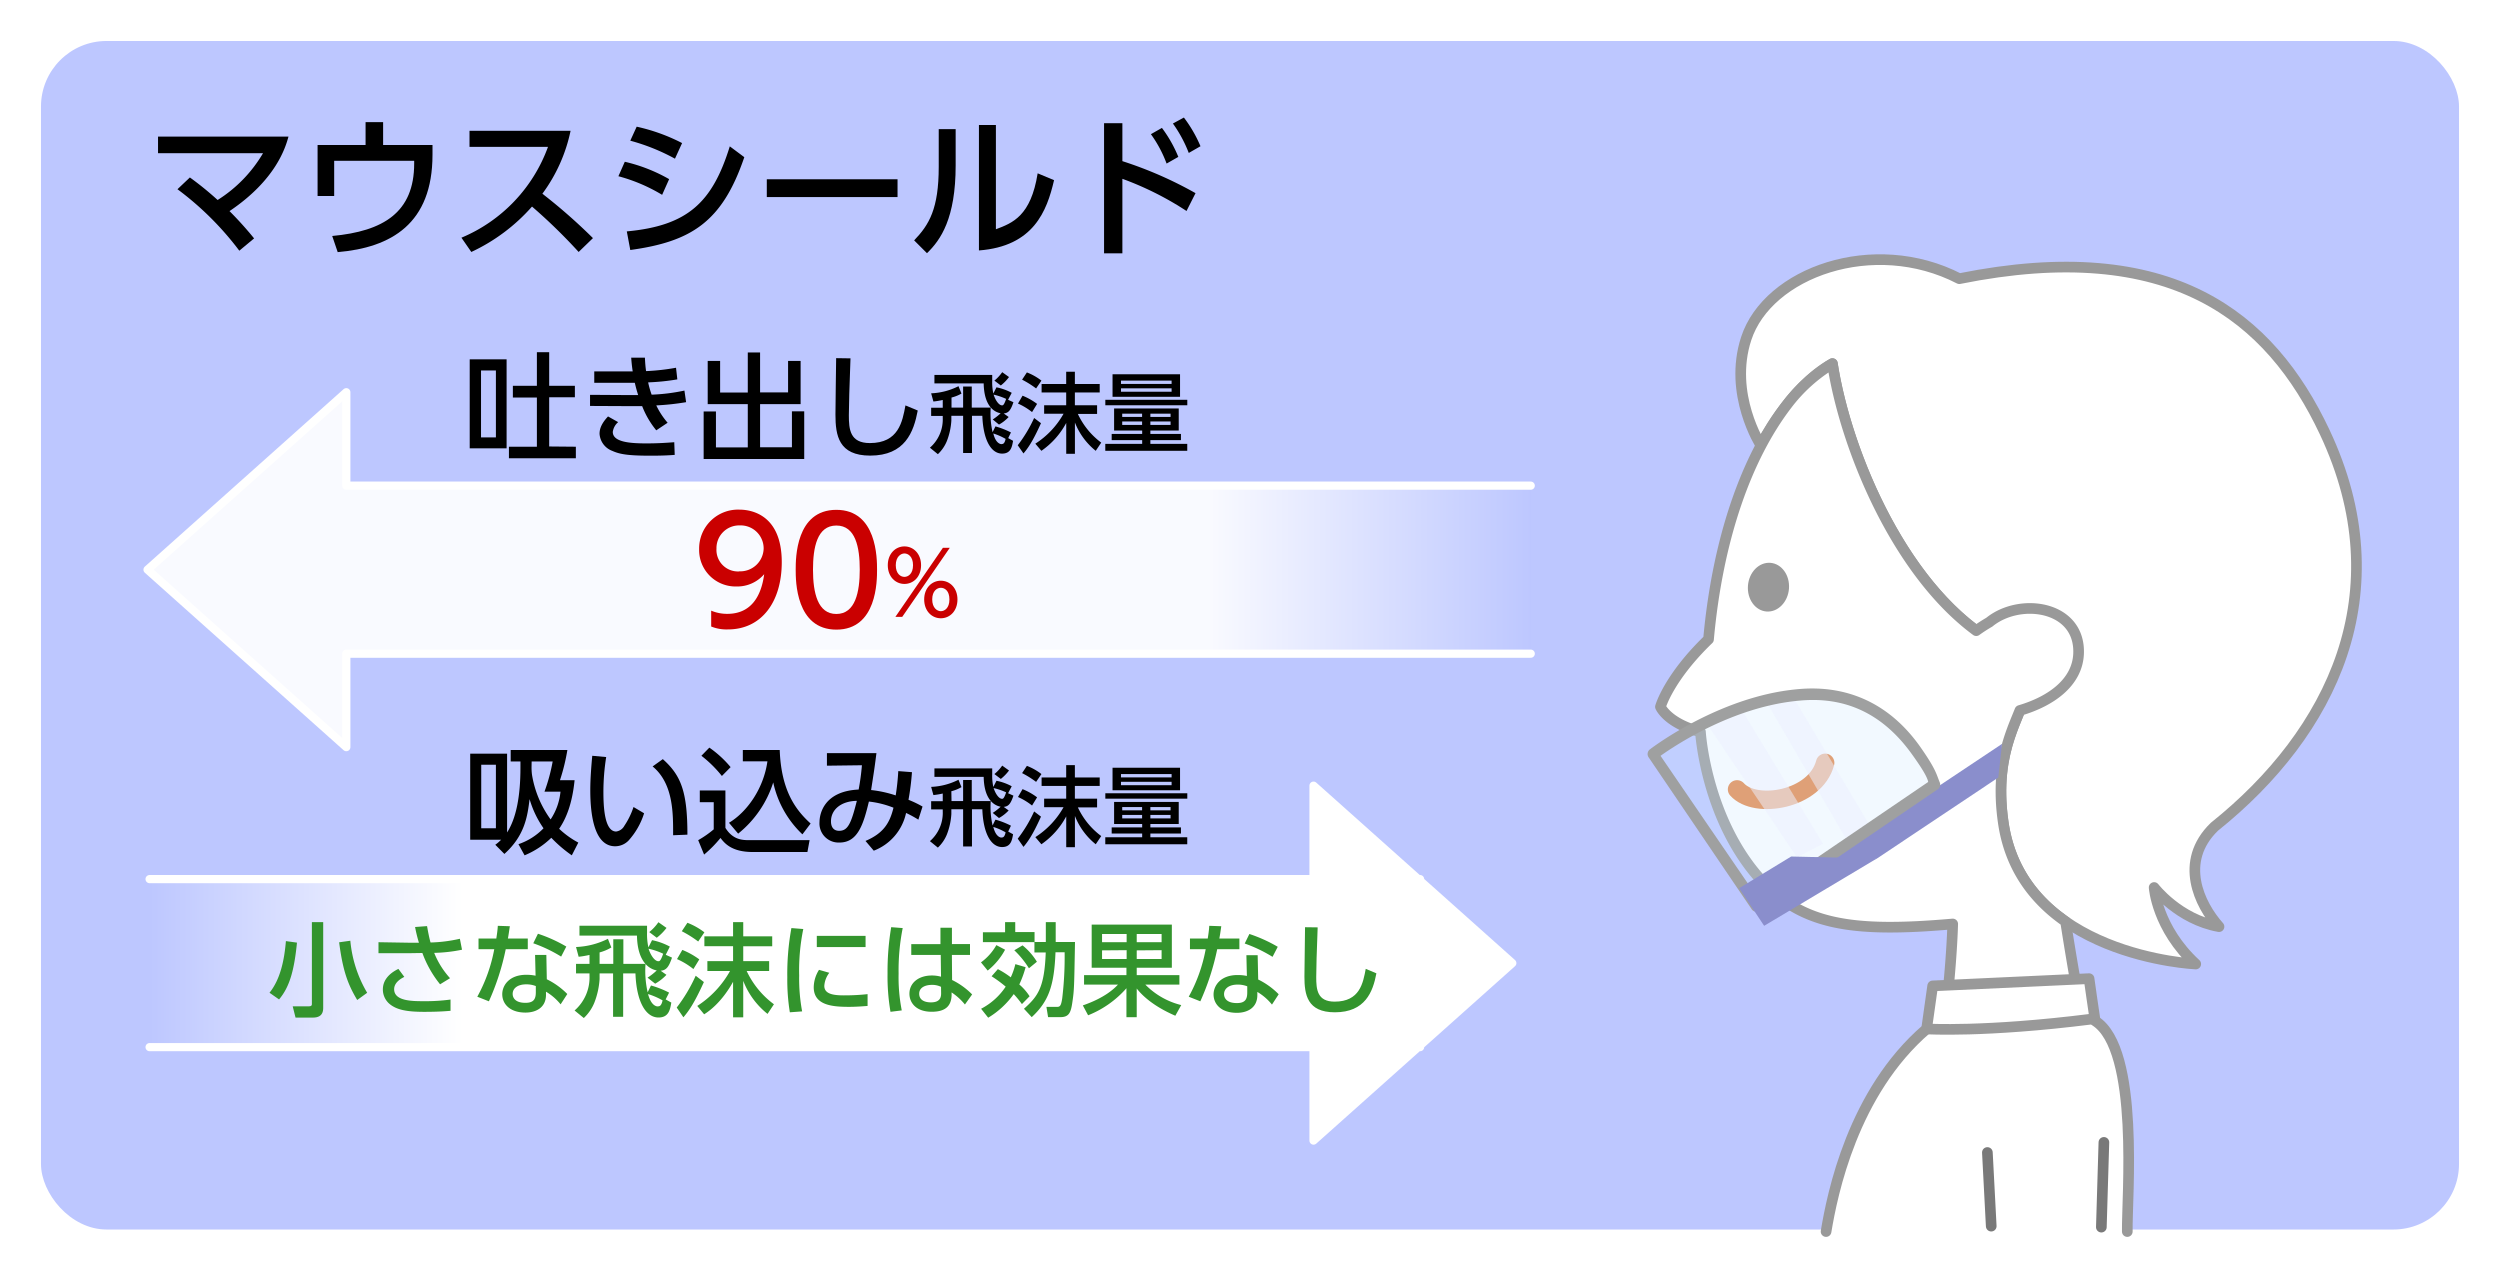 <svg id="レイヤー_1" data-name="レイヤー 1" xmlns="http://www.w3.org/2000/svg" xmlns:xlink="http://www.w3.org/1999/xlink" viewBox="0 0 610 310"><defs><style>.cls-1,.cls-3{fill:#fff;}.cls-2{fill:#bdc7ff;}.cls-3{stroke:#999;}.cls-10,.cls-15,.cls-3,.cls-9{stroke-linecap:round;stroke-linejoin:round;}.cls-10,.cls-3{stroke-width:2.6px;}.cls-4{fill:url(#名称未設定グラデーション_45);}.cls-5{opacity:0.9;fill:url(#名称未設定グラデーション_24);}.cls-6{fill:#33942d;}.cls-7{fill:#ca0000;}.cls-8{fill:#999;}.cls-10,.cls-15,.cls-9{fill:none;}.cls-9{stroke:#e58849;stroke-width:4.5px;}.cls-10{stroke:#797979;}.cls-11{fill:#cfebff;opacity:0.25;}.cls-12{fill:#8a8ecc;}.cls-13{fill:#edf0ff;opacity:0.52;}.cls-14{fill:#9fa0a0;stroke:#9fa0a0;stroke-miterlimit:10;}.cls-15{stroke:#fff;stroke-width:2px;}</style><linearGradient id="名称未設定グラデーション_45" x1="36.5" y1="235" x2="369" y2="235" gradientUnits="userSpaceOnUse"><stop offset="0" stop-color="#bdc7ff"/><stop offset="0.23" stop-color="#fff"/></linearGradient><linearGradient id="名称未設定グラデーション_24" x1="36" y1="139" x2="373.5" y2="139" gradientUnits="userSpaceOnUse"><stop offset="0.77" stop-color="#fff"/><stop offset="1" stop-color="#bdc7ff"/></linearGradient></defs><rect class="cls-1" width="610" height="310"/><rect class="cls-2" x="10" y="10" width="590" height="290" rx="16"/><path class="cls-3" d="M567.22,105.43C553.91,77.18,529.75,57.59,478.07,68c-20.93-10.8-46.75-1.49-52,14.62-4.43,13.59,3.56,26,3.56,26s6.84-13.92,17.46-19.91c3.4,22,17.88,56.62,40.94,68.87,5.7,9.84,4.07,9.6,6.13,11-.38,5.89-8,13.48-5.4,32,4.64,32.83,47,34.64,47,34.64-9.5-8.77-10.15-18.67-10.15-18.67s5.94,7.78,15.83,9.55c-4.81-5.4-9.89-15.89-1.12-24.38C568.93,178.82,585.71,144.68,567.22,105.43Z"/><path d="M46.33,43.3a76.83,76.83,0,0,1,6.77,5.5A33.53,33.53,0,0,0,64.18,37.38H38.56V33.33H70.39c-.71,2.57-3,10.52-14.39,18.18a86.47,86.47,0,0,1,6,6.66l-3.61,3a74.32,74.32,0,0,0-15.09-15Z"/><path d="M105.53,35.38v2.37c0,16.85-10.08,22.65-23.13,23.77l-1.34-3.94c12.5-1.16,20-5.77,20-17.67v-.67H81.54v8.59H77.49V35.38H89.2V29.8h4.28v5.58Z"/><path d="M139.22,31.92a39.34,39.34,0,0,1-6.88,15.35A135.64,135.64,0,0,1,144.68,58.1l-3.49,3.38A134.07,134.07,0,0,0,129.81,50.4,45.16,45.16,0,0,1,115,61.48L112.59,58a38.14,38.14,0,0,0,21.12-22.16H114.56V31.92Z"/><path d="M161.56,47.54A41.15,41.15,0,0,0,150.89,43l1.56-3.53a39.72,39.72,0,0,1,10.82,4.24Zm-8.62,8.92c14.87-1.38,20.89-7.07,25.13-20.75l3.54,2.64c-5.4,15.88-13,20.6-27.82,22.65Zm11.75-17.74a49.4,49.4,0,0,0-10.9-4.39l1.56-3.42a45.39,45.39,0,0,1,11.08,4Z"/><path d="M219,43.74v4.35h-31.9V43.74Z"/><path d="M233.18,40.36c0,12.94-3.65,18.18-7,21.42l-3.13-3.13c3.65-3.79,6-7.69,6-17.92V31.51h4.13ZM243,55.94c4.06-1.53,8.52-3.2,10.19-13.65l4,1.67c-1.75,7.55-5,16.14-18.33,17.15V30.5H243Z"/><path d="M289.51,51.48a76.12,76.12,0,0,0-15.65-7.85V61.81h-4.47V30.06h4.47v9.26a95.9,95.9,0,0,1,17.85,7.81Zm-6-20.27a31.88,31.88,0,0,1,4,7.07l-2.86,1.63a30.12,30.12,0,0,0-3.83-7.17Zm5.36-2.53a32.66,32.66,0,0,1,4.05,7l-2.86,1.64a32.16,32.16,0,0,0-3.87-7.18Z"/><path d="M139.52,208.7a32.13,32.13,0,0,1-5-4.28A20.93,20.93,0,0,1,128,208.7l-1.5-2.72a15.25,15.25,0,0,0,6.12-3.88,24.12,24.12,0,0,1-3.4-7.12c-.51,4.08-1.11,8.85-6.15,13.38l-2.22-2.24a10,10,0,0,0,1.42-1.22h-7.54v-21h9v19.22c2.21-3.43,3.26-8.76,3.26-15.85V185.8h-2.38V183h13.83a48.36,48.36,0,0,1-1.81,7.37h3.57c-.57,5.64-2,9.27-3.77,11.85a21.21,21.21,0,0,0,4.68,3.37ZM121,186.59h-3.58V202.1H121Zm8.7.37a13.44,13.44,0,0,0,.11,2.1,25.49,25.49,0,0,0,4.54,10.88,14.83,14.83,0,0,0,2.41-6.77h-3.91a43.25,43.25,0,0,0,2-7.37h-5.13Z"/><path d="M147.91,184.72a54.72,54.72,0,0,0-.68,8.42c0,3.68.25,9.75,3.11,9.75a2.67,2.67,0,0,0,2-1.39,18.81,18.81,0,0,0,2.24-4.59l2.58,1.53a17.89,17.89,0,0,1-3.8,6.66,4.55,4.55,0,0,1-3.26,1.39c-5,0-6.07-7.34-6.07-13.69,0-2.78.25-5.84.48-8.39Zm16.33,19.08c0-5,.17-12.53-5-16.79l2.49-1.78c4.48,4,6,8,6,18.43Z"/><path d="M170.75,192.88H177V202c1.87,3,4.25,3,6,3h14.54l-.53,2.89H183.65c-5.16,0-6.89-2.18-7.85-3.43a29.49,29.49,0,0,1-4,4.06L170.36,205a24.5,24.5,0,0,0,3.79-2.64v-6.63h-3.4Zm2.33-10.46a26.19,26.19,0,0,1,5.19,4.76l-2.13,2.16a29,29,0,0,0-5-4.93Zm4.79,18.34c4.36-2.6,8.45-8.3,9.38-15h-6V183h9c.37,9.89,3.83,14.57,7.54,17.94l-2,2.64a24.53,24.53,0,0,1-7.12-12.67,26.16,26.16,0,0,1-8.56,12.5Z"/><path d="M211.18,205.19c4.39-1.87,5.92-4.37,6.83-8.11a22.88,22.88,0,0,0-6-1.5c-1.36,5.7-2.78,10-7.18,10a4.66,4.66,0,0,1-4.87-5c0-1.87,1-7.54,9.55-7.93a57.88,57.88,0,0,0,.8-5.93l-8.54.11v-3.06h12.08c-.4,3.15-.48,3.75-1.3,9a28.73,28.73,0,0,1,6,1.31,57.7,57.7,0,0,0,.63-5.93l3.34.26a62.68,62.68,0,0,1-.85,6.74,25.92,25.92,0,0,1,3.43,1.65L224.08,200a27.38,27.38,0,0,0-3-1.64,12.7,12.7,0,0,1-7.88,9.21Zm-8.42-4.77c0,1.22.51,2.3,2,2.3,2.13,0,2.92-1.79,4.31-7.31C205.37,195.46,202.76,197.42,202.76,200.42Z"/><path d="M232.17,195.46H235v-5.14h2.11v5.14h4.63a20.34,20.34,0,0,0,.45,5.95l.7-1.42a20.23,20.23,0,0,1,3.78,1.48L246,202.9l1.19.66c-.26,1.49-.55,3.12-2.68,3.12-2.66,0-4.61-3.27-4.82-9.22h-2.53v9.07H235v-9.07h-2.87v1.17a16.38,16.38,0,0,1-1.1,5,9.17,9.17,0,0,1-2.19,3.19l-1.94-1.58a9.15,9.15,0,0,0,3.13-7.29v-.46h-2.83v-2h2.83v-1.87a18.92,18.92,0,0,1-2.28.38l-.55-2a16.27,16.27,0,0,0,6.67-1.74l.73,1.8a9.46,9.46,0,0,1-2.47,1Zm10.06,2.89a14.79,14.79,0,0,0,1.93-1.51c-2-.38-4.06-2.27-4.14-7.29H228v-2.06H242.1c0,.49,0,.85,0,1.4a13.17,13.17,0,0,0,.27,3.13l.77-1.51a13,13,0,0,1,3.72,1.34l-.89,1.7,1.31.59c-.63,1.83-1.12,2.64-2.38,2.74l1.21.87a9.55,9.55,0,0,1-2.36,1.85Zm2.14,6c.36,0,.75-.07,1-1.26a15,15,0,0,0-3-1.32C242.93,204.07,244,204.37,244.37,204.37Zm-1.93-12.08c.49,1.53,1.34,2.64,2.06,2.64.21,0,.47,0,1-1.58A15.57,15.57,0,0,0,242.44,192.29ZM246.2,188a11,11,0,0,1-2,2.06l-1.57-1.19a10,10,0,0,0,1.91-2.06Z"/><path d="M254,199.26c-2.12,4.7-3.29,6.21-4.27,7.38l-1.4-2a33.54,33.54,0,0,0,4-6.65Zm-4.5-6.71a15.6,15.6,0,0,1,3.55,2l-1.23,2a15.62,15.62,0,0,0-3.43-2.08Zm1.06-5.68a14,14,0,0,1,3.55,2l-1.3,1.91a23.06,23.06,0,0,0-3.42-2.14Zm2.06,17.39a20.65,20.65,0,0,0,6.89-7.31h-4.74v-2.07h5.38v-3.12h-6V189.7h6v-3h2.12v3h6.06v2.06h-6.06v3.12h5.42V197H263a18.33,18.33,0,0,0,5.7,7l-1.34,2a16.59,16.59,0,0,1-5.08-6.91v7.63h-2.12V199.2a19.4,19.4,0,0,1-6.06,6.8Z"/><path d="M269.7,193.55h20v1.33h-20Zm17.91,2.12v5.38h-6.92v.83h7.46v1.51h-7.46v.91h9V206h-20v-1.7h9v-.91h-7.44v-1.51h7.44v-.83h-6.85v-5.38Zm-16.15-8.35h16.47v5.5H271.46Zm2.06,1.55v.81h12.35v-.81Zm0,1.89v.83h12.35v-.83Zm.3,6.17v.8h4.85v-.8Zm0,1.91v.85h4.85v-.85Zm6.87-1.91v.8h4.93v-.8Zm0,1.91v.85h4.93v-.85Z"/><polygon class="cls-4" points="369 235 320.5 191.7 320.5 214.5 36.5 214.5 36.5 255.5 320.5 255.5 320.5 278.3 369 235"/><polygon class="cls-5" points="373.5 118.5 84.5 118.5 84.5 95.7 36 139 84.5 182.3 84.5 159.5 373.5 159.5 373.5 118.5"/><path d="M123.61,87.67v21.72h-9V87.67ZM121,90.39h-3.63v16.33H121ZM140.51,109v2.81H124.18V109H131v-12h-5.86V94.13H131V85.94h3v8.19h6.27v2.81H134v12Z"/><path d="M167.41,98.13a61.23,61.23,0,0,1-7.28.79,18.91,18.91,0,0,0,2.77,4.23L160.13,105a21.6,21.6,0,0,1-3.44-5.9c-1.1,0-1.84,0-2.72,0l-10-.05V96.34l9.39.06h2.35c-.31-1-.51-1.67-.82-3-.71,0-.94,0-2,0H145V90.62h7.51c.88,0,1.36,0,1.87,0-.23-1.56-.28-2.24-.37-3.35l3.35,0c.05,1.21.14,2.26.28,3.28a53.72,53.72,0,0,0,7.31-.82l.32,2.84a54.24,54.24,0,0,1-7.12.73,22,22,0,0,0,.85,3,46.23,46.23,0,0,0,8-1ZM150.83,103a3.82,3.82,0,0,0-1.31,2.38c0,2.44,4,2.81,8.11,2.81,2.75,0,4.65-.12,6.89-.29l.11,3.09c-1.41.12-3.37.2-5.89.2-5.56,0-7.55-.37-9.3-1.16a4.77,4.77,0,0,1-3.15-4.2c0-1.24.51-2.55,2.07-4.22Z"/><path d="M175.71,88.07v7.71h6.75V86h3v9.75h6.83V88.07h3.06V98.61h-9.89v10.52h7.77v-8.76h3V112H171.69v-11.6h3v8.76h7.77V98.61h-9.78V88.07Z"/><path d="M207.52,87.44c-.25,6-.4,12.31-.4,13.87,0,3.45.26,6.8,5.13,6.8,7,0,7.94-5.19,8.68-9.19l3,1.25c-1,5.28-3.12,11-11.6,11-7.71,0-8.48-4.93-8.48-10,0-2.18.15-11.82.17-13.78Z"/><path d="M232.17,99.46H235V94.32h2.11v5.14h4.63a20.34,20.34,0,0,0,.45,6l.7-1.42a20.23,20.23,0,0,1,3.78,1.48L246,106.9l1.19.66c-.26,1.49-.55,3.12-2.68,3.12-2.66,0-4.61-3.27-4.82-9.22h-2.53v9.07H235v-9.07h-2.87v1.17a16.38,16.38,0,0,1-1.1,5,9.17,9.17,0,0,1-2.19,3.19l-1.94-1.58a9.15,9.15,0,0,0,3.13-7.29v-.46h-2.83v-2h2.83V97.59a18.92,18.92,0,0,1-2.28.38l-.55-2a16.27,16.27,0,0,0,6.67-1.74l.73,1.8A9.46,9.46,0,0,1,232.17,97Zm10.06,2.89a14.79,14.79,0,0,0,1.93-1.51c-2-.38-4.06-2.27-4.14-7.29H228V91.49H242.1c0,.49,0,.85,0,1.4a13.17,13.17,0,0,0,.27,3.13l.77-1.51a13,13,0,0,1,3.72,1.34l-.89,1.7,1.31.59c-.63,1.83-1.12,2.64-2.38,2.74l1.21.87a9.55,9.55,0,0,1-2.36,1.85Zm2.14,6c.36,0,.75-.07,1-1.26a15,15,0,0,0-3-1.32C242.93,108.07,244,108.37,244.37,108.37Zm-1.93-12.08c.49,1.53,1.34,2.64,2.06,2.64.21,0,.47,0,1-1.58A15.57,15.57,0,0,0,242.44,96.29ZM246.2,92a11,11,0,0,1-2,2.06l-1.57-1.19a10,10,0,0,0,1.91-2.06Z"/><path d="M254,103.26c-2.12,4.7-3.29,6.21-4.27,7.38l-1.4-2a33.54,33.54,0,0,0,4-6.65Zm-4.5-6.71a15.6,15.6,0,0,1,3.55,2l-1.23,2a15.62,15.62,0,0,0-3.43-2.08Zm1.06-5.68a14,14,0,0,1,3.55,2l-1.3,1.91a23.06,23.06,0,0,0-3.42-2.14Zm2.06,17.39a20.65,20.65,0,0,0,6.89-7.31h-4.74V98.88h5.38V95.76h-6V93.7h6v-3h2.12v3h6.06v2.06h-6.06v3.12h5.42V101H263a18.33,18.33,0,0,0,5.7,7l-1.34,2a16.59,16.59,0,0,1-5.08-6.91v7.63h-2.12V103.2a19.4,19.4,0,0,1-6.06,6.8Z"/><path d="M269.7,97.55h20v1.33h-20Zm17.91,2.12v5.38h-6.92v.83h7.46v1.51h-7.46v.91h9V110h-20v-1.7h9v-.91h-7.44v-1.51h7.44v-.83h-6.85V99.67Zm-16.15-8.35h16.47v5.5H271.46Zm2.06,1.55v.81h12.35v-.81Zm0,1.89v.83h12.35v-.83Zm.3,6.17v.8h4.85v-.8Zm0,1.91v.85h4.85v-.85Zm6.87-1.91v.8h4.93v-.8Zm0,1.91v.85h4.93v-.85Z"/><path class="cls-6" d="M72.46,230c-.67,6.8-1.81,10.84-4.37,13.86l-2.33-1.63c2.66-3.3,3.62-8,4-12.6Zm6.4-5v20.83c0,.82-.08,2.46-2.48,2.46H72.11l-.69-2.75h3.92c.76,0,.76-.33.76-.65V225Zm8.3,19c-2.33-3.89-3.52-7.19-4.41-14.08l2.73-.38a30.32,30.32,0,0,0,4.11,12.7Z"/><path class="cls-6" d="M107.38,240.17a26.66,26.66,0,0,1-4.32-7.64l-3.07.05-7.64,0v-2.68l7.76.13c1,0,1.57,0,2.11,0a34.74,34.74,0,0,1-.94-3.84l2.92-.22c.18,1,.5,2.8.85,4a36.27,36.27,0,0,0,7.16-.91l.52,2.67a37.36,37.36,0,0,1-6.79.77,20.55,20.55,0,0,0,3.87,6.18Zm-8.73-1.81c-.52.27-2.48,1.23-2.48,3,0,2.85,4.19,2.93,7.09,2.93a46.08,46.08,0,0,0,6.67-.4v2.75c-1,.08-2.92.25-6.39.25-4.29,0-6.87-.47-8.66-2.08a4.61,4.61,0,0,1-1.46-3.4c0-2.23,1.51-3.89,3.79-5Z"/><path class="cls-6" d="M128.78,229v2.6H123.4a60.1,60.1,0,0,1-4.11,12.72l-2.83-1.12a38.55,38.55,0,0,0,4.14-11.6h-3.84V229h4.34c.17-1.12.3-1.94.37-3.1l2.93.1c-.23,1.56-.3,2.08-.47,3Zm4.64,9.94a18.26,18.26,0,0,1,5,3.6l-1.63,2.52a13.37,13.37,0,0,0-3.57-3.09v.76c0,3.18-2.51,4.34-5,4.34-3.79,0-5.67-2.08-5.67-4.49,0-2.05,1.61-4.73,5.87-4.73a10.76,10.76,0,0,1,2.26.22l-.12-5.06h2.75Zm-2.68,1.66a6.28,6.28,0,0,0-2.33-.42c-2.15,0-3.32,1-3.32,2.33,0,.45.15,2.18,3.12,2.18,2,0,2.53-.91,2.53-2.58Zm6.18-7.19a34.66,34.66,0,0,0-6.8-3.25l1.14-2.33a35.79,35.79,0,0,1,6.92,3.13Z"/><path class="cls-6" d="M146.3,235.18h3.34v-6h2.46v6h5.41a23.43,23.43,0,0,0,.52,6.94l.81-1.66a23,23,0,0,1,4.42,1.74l-.84,1.66,1.38.77c-.29,1.73-.64,3.64-3.12,3.64-3.1,0-5.38-3.81-5.63-10.76h-3V248.1h-2.46V237.51H146.3v1.37a19.08,19.08,0,0,1-1.29,5.8,10.68,10.68,0,0,1-2.56,3.72l-2.25-1.84a10.69,10.69,0,0,0,3.64-8.5v-.55h-3.29v-2.33h3.29V233a22.6,22.6,0,0,1-2.65.45l-.64-2.38a19,19,0,0,0,7.78-2l.84,2.11a11.1,11.1,0,0,1-2.87,1.21ZM158,238.55a15.59,15.59,0,0,0,2.25-1.76c-2.3-.44-4.73-2.65-4.83-8.5H141.39v-2.41h16.49c0,.57,0,1,0,1.64a14.87,14.87,0,0,0,.33,3.64l.89-1.76a15.42,15.42,0,0,1,4.34,1.57l-1,2,1.53.69c-.74,2.14-1.31,3.08-2.77,3.2l1.41,1a11.66,11.66,0,0,1-2.75,2.16Zm2.5,7c.42,0,.87-.07,1.17-1.46a17.56,17.56,0,0,0-3.55-1.54C158.84,245.22,160,245.57,160.53,245.57Zm-2.26-14.08c.57,1.78,1.57,3.07,2.41,3.07.25,0,.54,0,1.17-1.83A16.82,16.82,0,0,0,158.27,231.49Zm4.39-5.06a12.55,12.55,0,0,1-2.38,2.4l-1.83-1.38a11.54,11.54,0,0,0,2.23-2.41Z"/><path class="cls-6" d="M171.75,239.62c-2.48,5.48-3.85,7.24-5,8.6l-1.63-2.38a38.35,38.35,0,0,0,4.63-7.76Zm-5.26-7.84a18.64,18.64,0,0,1,4.14,2.31l-1.44,2.36a17.56,17.56,0,0,0-4-2.43Zm1.24-6.62a16.57,16.57,0,0,1,4.14,2.33l-1.51,2.24a27.48,27.48,0,0,0-4-2.51Zm2.4,20.29a24.06,24.06,0,0,0,8-8.53h-5.53v-2.41h6.27v-3.64h-7v-2.41h7V225h2.48v3.47h7.07v2.41h-7.07v3.64h6.32v2.41h-5.48a21.35,21.35,0,0,0,6.65,8.11l-1.56,2.35a19.1,19.1,0,0,1-5.93-8.06v8.9h-2.48v-8.67c-.42.74-2.9,5.33-7.06,7.93Z"/><path class="cls-6" d="M196,226.68A50.57,50.57,0,0,0,195,238a43.68,43.68,0,0,0,.72,8.78l-3,.22a50.24,50.24,0,0,1-.62-8.55,62.44,62.44,0,0,1,1-12Zm6.35,10.68a5.88,5.88,0,0,0-1.22,3.2c0,2.08,2.46,2.31,4.84,2.31a51.77,51.77,0,0,0,5.72-.3v2.88c-1.33.1-2.82.22-4.58.22-4.07,0-8.56-.4-8.56-4.79a8.19,8.19,0,0,1,1.29-4.24Zm8.85-9v2.73h-11.9v-2.73Z"/><path class="cls-6" d="M220.26,226.45a52.68,52.68,0,0,0-1,11.09,41.73,41.73,0,0,0,.77,9l-2.75.34a51.08,51.08,0,0,1-.72-9.34,65.91,65.91,0,0,1,.89-11.31Zm16.42,3.9V233h-4.42l.05,6.12a17.84,17.84,0,0,1,4.89,3.52l-1.76,2.46a14.5,14.5,0,0,0-3.25-2.95l0,.72c-.1,2.58-1.48,4-4.86,4-3.87,0-5.43-2.26-5.43-4.41,0-2.63,2.23-4.44,5.48-4.44a8.13,8.13,0,0,1,2.23.3l-.07-5.31h-7.19v-2.65h7.12l0-4h2.8l0,4Zm-7.07,10.44a4.89,4.89,0,0,0-2.23-.48c-1.49,0-3.1.57-3.1,2.16s1.41,2.11,2.87,2.11c2.36,0,2.51-1.39,2.48-2.41Z"/><path class="cls-6" d="M245.24,231.73a16.48,16.48,0,0,1-4.24,5.09l-1.64-2a13.12,13.12,0,0,0,3.75-4.21Zm-5.85,14.41a16.14,16.14,0,0,0,6-5.4,31.94,31.94,0,0,0-3.44-2.53l1.53-1.74a20.88,20.88,0,0,1,3.15,2,17.45,17.45,0,0,0,1.12-3.22l2.5.74a25,25,0,0,1-1.54,4.22,13,13,0,0,1,2.51,2.88L249.35,245a25,25,0,0,0-2-2.44,20.75,20.75,0,0,1-6.23,5.76Zm10.46,0c3.32-3,5-5,5.31-13.74H252.4v-2.52H239.83v-2.41h5.41V225h2.48v2.43h4.71v2.41h2.75V225h2.41v4.84h4.71c-.2,10.93-.2,11.7-.62,14.53-.37,2.62-.77,3.81-2.95,3.81h-3l-.4-2.5h2.58c.75,0,1-.3,1.27-2.08a84.3,84.3,0,0,0,.59-11.24h-2.23c-.32,8.19-1.68,12-5.8,15.82Zm-.35-15.47a15.43,15.43,0,0,1,3.5,4l-1.94,1.59a22,22,0,0,0-3.57-4.39Z"/><path class="cls-6" d="M264.21,245.32c5.41-1.88,7.67-4.11,8.58-5.08h-8.28v-2.31h10.34v-1.81h-8.48V225.61h19.56v10.51h-8.57v1.81h10.41v2.31h-8.31a18.47,18.47,0,0,0,8.76,5l-1.44,2.6c-6-2.6-8.51-5.48-9.42-6.64v7h-2.51v-7.07a24.54,24.54,0,0,1-9.35,6.6Zm4.69-17.43v2h6v-2Zm0,4V234h6v-2.16Zm8.46-4v2h6.07v-2Zm0,4V234h6.07v-2.16Z"/><path class="cls-6" d="M302.41,229v2.6H297a60.7,60.7,0,0,1-4.12,12.72l-2.83-1.12a38.28,38.28,0,0,0,4.14-11.6h-3.84V229h4.34c.17-1.12.3-1.94.37-3.1l2.93.1c-.22,1.56-.3,2.08-.47,3ZM307,239a18.17,18.17,0,0,1,5,3.6l-1.64,2.52a13.22,13.22,0,0,0-3.57-3.09v.76c0,3.18-2.5,4.34-5,4.34-3.8,0-5.68-2.08-5.68-4.49,0-2.05,1.61-4.73,5.88-4.73a10.65,10.65,0,0,1,2.25.22l-.12-5.06h2.75Zm-2.67,1.66a6.37,6.37,0,0,0-2.33-.42c-2.16,0-3.33,1-3.33,2.33,0,.45.15,2.18,3.13,2.18,2,0,2.53-.91,2.53-2.58Zm6.17-7.19a34.86,34.86,0,0,0-6.79-3.25l1.14-2.33a36.06,36.06,0,0,1,6.92,3.13Z"/><path class="cls-6" d="M321.51,226.28c-.23,5.26-.35,10.76-.35,12.12,0,3,.22,6,4.49,6,6.15,0,6.94-4.54,7.59-8l2.6,1.09C335,242,333.11,247,325.7,247c-6.75,0-7.42-4.32-7.42-8.7,0-1.91.13-10.34.15-12.06Z"/><path class="cls-7" d="M173.53,149a10,10,0,0,0,3.93.78c5.78,0,8.29-4.26,9-9.68a8.64,8.64,0,0,1-6.73,3,8.89,8.89,0,0,1-9.14-9.11,9.49,9.49,0,0,1,9.81-9.64c3.09,0,10.35,1.35,10.35,12.83,0,9.64-4.89,16.4-13.15,16.4a9.93,9.93,0,0,1-4.07-.71Zm6.8-9.6a5.71,5.71,0,0,0,6-5.53,5.62,5.62,0,0,0-5.85-5.67,5.54,5.54,0,0,0-5.66,5.67A5.25,5.25,0,0,0,180.33,139.43Z"/><path class="cls-7" d="M194.15,139c0-2.73,0-14.6,9.92-14.6S214,136.31,214,139s0,14.63-9.92,14.63S194.15,141.73,194.15,139Zm15.63,0c0-5.42-1-10.77-5.71-10.77s-5.7,5.39-5.7,10.77c0,5.71,1.17,10.81,5.7,10.81C208.75,149.81,209.78,144.35,209.78,139Z"/><path class="cls-7" d="M220.68,133.32c2.16,0,4.06,1.74,4.06,4.59s-1.88,4.57-4.06,4.57-4.06-1.76-4.06-4.57S218.51,133.32,220.68,133.32Zm9.39.34h1.68l-11.61,16.86h-1.67Zm-9.39,7.1c.87,0,2.1-.7,2.1-2.85s-1.23-2.87-2.1-2.87-2.11.79-2.11,2.87S219.74,140.76,220.68,140.76Zm8.88.93c2.15,0,4.06,1.73,4.06,4.57s-1.87,4.6-4.06,4.6-4.06-1.77-4.06-4.6S227.41,141.69,229.56,141.69Zm0,7.44c.87,0,2.1-.7,2.1-2.87s-1.19-2.84-2.1-2.84-2.1.76-2.1,2.84S228.67,149.13,229.56,149.13Z"/><path class="cls-3" d="M504,224.86c-7.39-5.14-13.59-12.81-15.21-24.26-2-14,1.88-21.76,4.06-27.25,7.92-2.34,14-7,14.32-13.77.54-11.75-14.25-13.92-21.79-7.76a37.36,37.36,0,0,0-3.18,2.06c-19.65-14.51-32-45.07-35.08-65.15a39.62,39.62,0,0,0-11.09,10c-9.87,12.88-16.92,32.67-19.15,57.26-9.77,9.42-11.73,16.47-11.73,16.47s1.67,4,9.76,6.12c0,0,1.21,20.42,14,35.25,10.21,11.8,22.46,13.83,47.55,11.62-.21,7.7-1.29,18.85-1.85,22.09-3.87,2.71,31.85,1.43,33.09-1.05C506.66,241.15,505.17,232.38,504,224.86Z"/><path class="cls-8" d="M436.51,143.63c-.25,3.28-2.7,5.78-5.46,5.58s-4.8-3-4.55-6.3,2.7-5.78,5.46-5.58S436.76,140.35,436.51,143.63Z"/><path class="cls-9" d="M423.84,192.61c4.48,5,19.13,2.56,21.5-6.48"/><path class="cls-3" d="M519.06,300.5c-.14-8.19,3.1-44.49-7.84-51.4-.17-1-1.49-10.31-1.49-10.31l-38.16,1.77-1.48,10.5c-18,15.46-23,40.24-24.53,49.44"/><line class="cls-10" x1="484.92" y1="281.21" x2="485.86" y2="299.18"/><line class="cls-10" x1="513.35" y1="278.74" x2="512.73" y2="299.42"/><path class="cls-3" d="M470.09,251.06s14.15.89,40.17-2.39"/><path class="cls-11" d="M428.48,221.06,403.33,184s16.52-12.83,35.74-14.47c7.45-.64,18.11.87,28.25,13.36,6.18,7.61,4.71,8.52,4.71,8.52Z"/><polygon class="cls-12" points="488.5 181.5 487.58 189.72 457.87 209.55 444.83 210.62 488.5 181.5"/><path class="cls-13" d="M450.32,204.49l-19.79-34.06s2.42-1.13,6.92-.52l18.47,31Z"/><path class="cls-13" d="M438.46,209.2,416.3,176.36a45.13,45.13,0,0,1,8.36-3.69l20.16,33.19Z"/><path class="cls-14" d="M439,168.63c11.53-1,21.63,3.37,29,13.7,4,5.67,4,6.77,4.83,8.74a.9.9,0,0,1-.3,1.1l-43.56,29.65a.78.78,0,0,1-.65.11.88.88,0,0,1-.54-.43l-25.14-37.05a.93.93,0,0,1,.21-1.18c.12-.1,12.65-9.74,28.39-13.4h0A54.93,54.93,0,0,1,439,168.63Zm-10.24,51.16L471,191.05c0-1.05-1-3.05-4.3-7.61-7.2-9.86-16.42-14-27.51-13a53.15,53.15,0,0,0-7.54,1.21h0c-13.44,3.12-24.5,10.71-27.17,12.65Z"/><polygon class="cls-12" points="437.04 208.99 457.94 209.48 430.45 225.9 424.36 216.72 437.04 208.99"/><polyline class="cls-15" points="36.5 255.5 320.5 255.5 320.5 278.3 346.04 255.5 346.5 255.5 346.5 255.09 369 235 346.5 214.91 346.5 214.5 346.04 214.5 320.5 191.7 320.5 214.5 36.5 214.5"/><polyline class="cls-15" points="373.5 118.5 84.5 118.5 84.5 95.7 36 139 84.5 182.3 84.5 159.5 373.5 159.5"/></svg>